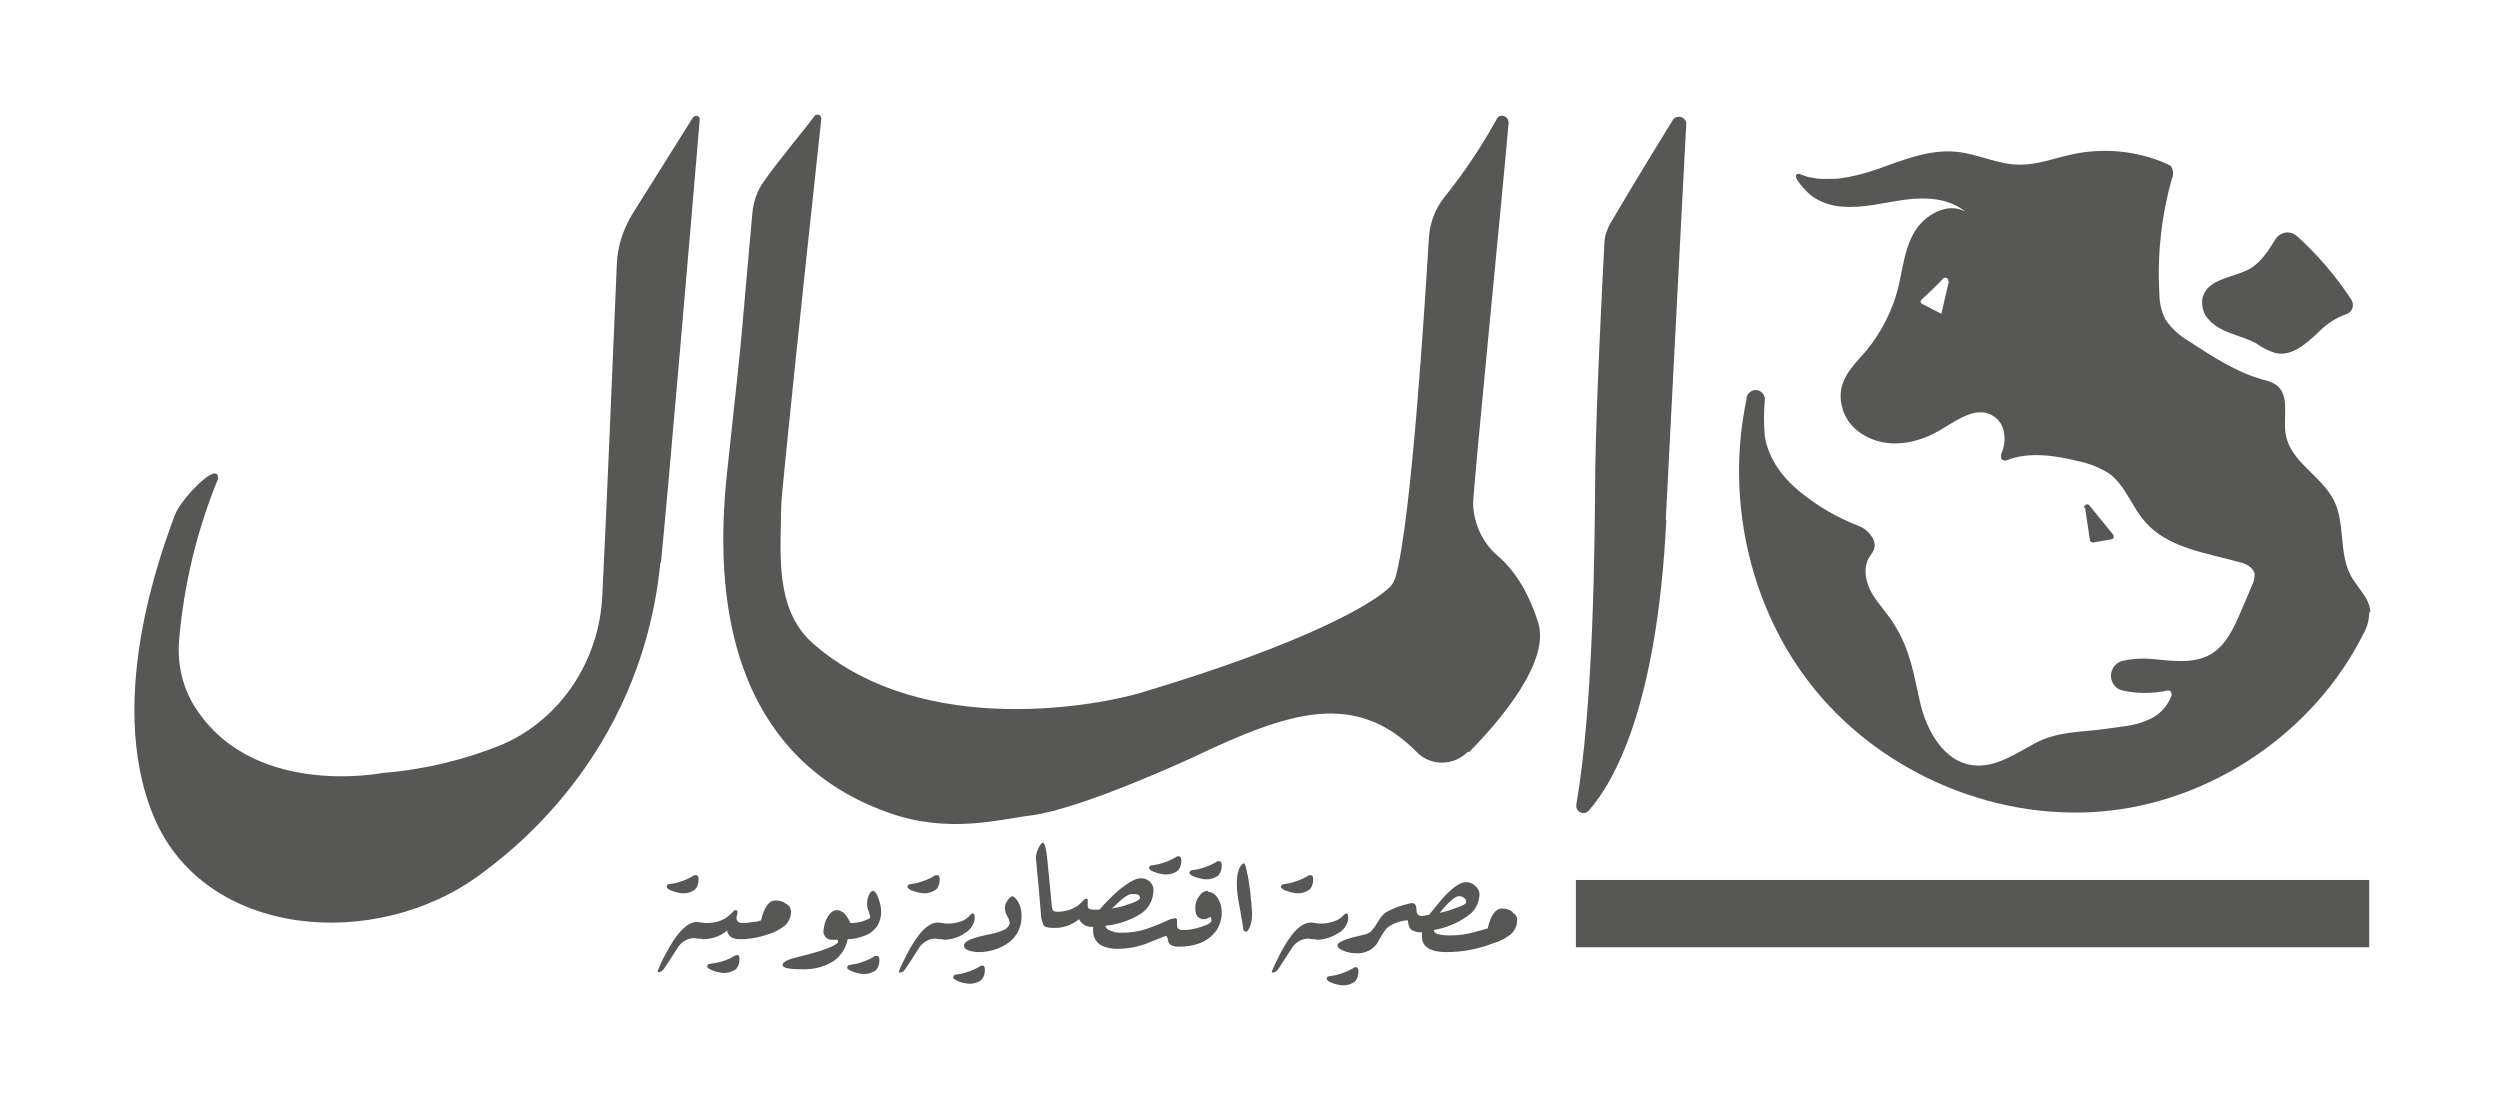 <svg xmlns="http://www.w3.org/2000/svg" id="Layer_1" data-name="Layer 1" viewBox="0 0 464.5 205"><defs><style>      .cls-1 {        fill: #575756;        stroke-width: 0px;      }    </style></defs><path class="cls-1" d="M146.9,169.1c0-.5-.4-1-.9-1.2-.5-.4-1.2-.6-1.9-.6-1.2,0-2.1,1.2-2.7,3.7-.5.2-1,.3-1.5.3-.6.1-1.2.2-1.8.2-.4,0-.8,0-1.1-.4-.2-.2-.2-.6,0-1.3.1-.5,0-.7-.3-.7s-.4.2-.8.6c-.3.3-.7.6-1.1.9-1,.6-2.2.9-3.4.9h0c-.4,0-.7,0-1.1-.1-.3,0-.5-.1-.8-.1-1.8,0-3.8,2-5.9,6.1-.6,1-1,2-1.4,3,0,.1,0,.2.2.2.5,0,.9-.4,1.1-.8.8-1.2,1.6-2.4,2.4-3.7.6-1,1.7-1.7,2.8-1.8.3,0,.6,0,.9.1.3,0,.7,0,1,.1h0c1.6,0,3.2-.5,4.5-1.6.2,1,.9,1.6,2.3,1.6h0c1.8,0,3.6-.3,5.3-.9,1.1-.3,2.2-.9,3.1-1.6.8-.7,1.2-1.7,1.2-2.8"></path><path class="cls-1" d="M124.8,165.5c.5.2.9.3,1.4.4,1,.2,2.1,0,2.9-.6.5-.5.7-1.2.7-1.9,0-.6-.2-.8-.5-.8-.2,0-.4,0-.6.2-1,.6-2.1,1-3.3,1.3l-1.2.2c-.2,0-.4.3-.3.5,0,.2.3.5.9.7"></path><path class="cls-1" d="M136.9,177.5c-.2,0-.4,0-.6.2-1,.6-2.1,1-3.3,1.2l-1.2.2c-.3,0-.4.3-.4.5s.4.5,1,.7c.4.2.9.3,1.4.4,1,.2,2,0,2.9-.6.5-.5.7-1.2.7-1.9,0-.6-.2-.8-.5-.8"></path><path class="cls-1" d="M162.3,165.5c-.3,0-.6.2-.8.7-.3.6-.4,1.2-.4,1.8,0,.4.1.9.3,1.3.1.3.2.7.3,1.1,0,.2-.4.4-1.2.7-.8.3-1.7.4-2.5.4h0c-.2-.5-.5-1-.8-1.4-.3-.5-.9-.9-1.6-1-.8,0-1.4.5-1.9,1.4-.4.7-.6,1.5-.7,2.4-.1.8.5,1.6,1.3,1.7.1,0,.3,0,.4,0h.5c.4,0,.5,0,.5.3,0,.2,0,.3-.2.4-.9.7-3.1,1.5-6.8,2.4-2.2.5-3.3,1-3.3,1.6s1.4.8,4,.8c2,0,3.9-.5,5.6-1.6,1.3-1,2.2-2.4,2.5-4,1,0,2-.2,3-.6,1.1-.3,2-1.1,2.6-2,.4-.8.7-1.8.6-2.7,0-.8-.2-1.5-.5-2.3-.3-.9-.6-1.3-.9-1.3"></path><path class="cls-1" d="M179,173.5c1.1-.5,1.9-1.5,2.1-2.7,0-.7,0-1.1-.4-1.1-.2.1-.5.3-.6.5-.4.4-.8.7-1.3.9-.8.3-1.7.5-2.5.5h0c-.4,0-.8,0-1.2-.1-.3,0-.5-.1-.8-.1-1.9,0-3.8,2-5.9,6.1-.5,1-1,2-1.4,3,0,.1,0,.2.2.2.5,0,.9-.4,1.1-.8.8-1.2,1.6-2.4,2.4-3.7.6-1,1.7-1.7,2.8-1.8.3,0,.6,0,.9.1.3,0,.7,0,1,.1h0c1.3,0,2.5-.4,3.6-1"></path><path class="cls-1" d="M162.9,177.6c-.2,0-.4,0-.6.2-1,.6-2.1,1-3.3,1.3-.4,0-.8.2-1.2.2-.2,0-.4.3-.4.5,0,0,0,0,0,0,0,.2.4.5,1,.7.4.2.9.3,1.4.4,1,.2,2,0,2.9-.6.5-.5.7-1.2.7-1.9,0-.5-.2-.8-.5-.8"></path><path class="cls-1" d="M169.6,165.5c.5.2.9.3,1.4.4,1,.2,2,0,2.9-.6.5-.5.7-1.2.7-1.9,0-.6-.2-.8-.5-.8-.2,0-.4,0-.6.2-1,.6-2.1,1-3.3,1.3l-1.2.2c-.3.1-.4.3-.4.5s.4.5.9.7"></path><path class="cls-1" d="M188.2,166.5c-.3,0-.7.3-1,.8-.3.4-.5.9-.5,1.4,0,.6.2,1.1.5,1.6.2.3.3.7.4,1.1,0,.5-.3.9-.9,1.3-1.1.5-2.2.8-3.4,1-2.8.6-4.2,1.2-4.2,2,0,.4.3.7.9.9.6.2,1.2.3,1.9.3,2.1,0,4.1-.7,5.7-1.9,1.5-1.2,2.3-3.1,2.2-5,0-.8-.2-1.7-.6-2.4-.4-.6-.7-1-1-1"></path><path class="cls-1" d="M182.6,179.4c-.2,0-.4,0-.6.2-1,.6-2.1,1-3.3,1.3l-1.2.2c-.2,0-.4.3-.4.5,0,0,0,0,0,0,0,.2.4.5.9.7.4.2.9.3,1.4.4,1,.2,2.1,0,2.9-.6.5-.5.7-1.2.7-1.9,0-.6-.2-.8-.5-.8"></path><path class="cls-1" d="M214.5,162c.4.2.9.3,1.4.4,1,.2,2.1,0,2.9-.6.5-.5.7-1.2.7-1.9,0-.6-.2-.8-.5-.8-.2,0-.4,0-.6.2-1,.6-2.1,1-3.3,1.3l-1.2.2c-.2,0-.4.2-.4.5,0,0,0,0,0,0,0,.2.4.5.9.7"></path><path class="cls-1" d="M222,162.9c.4.2.9.3,1.4.4,1,.2,2.1,0,2.9-.6.5-.5.7-1.2.7-1.9,0-.6-.2-.8-.5-.8-.2,0-.4,0-.6.2-1,.6-2.1,1-3.3,1.3l-1.2.2c-.2,0-.4.3-.4.5,0,.2.4.5.9.7"></path><path class="cls-1" d="M224.5,165.5c-.7,0-1.3.4-1.6.9-.6.7-.9,1.7-.8,2.6,0,.5.1.9.4,1.3.3.3.7.5,1.1.5.5,0,1-.2,1.3-.5.1.2.2.5.2.7,0,.4-.6.8-1.9,1.2-1.1.4-2.3.6-3.4.6-.7,0-1.1-.3-1.1-.8,0-.2,0-.4,0-.5,0-.2,0-.3,0-.4,0-.4-.1-.5-.4-.5-.7.1-1.4.4-2,.7-1.1.5-2.2.9-3.3,1.3-1.5.5-3,.7-4.6.7h0c-.6,0-1.2,0-1.8-.3-.8-.2-1.2-.6-1.2-1,2.2-.2,4.3-.9,6.2-2,1.6-.9,2.6-2.5,2.7-4.3.2-1.2-.7-2.3-1.9-2.5-.2,0-.4,0-.6,0-.8,0-2,.7-3.7,2-1.4,1.2-2.6,2.4-3.8,3.8-1.3.1-2.1,0-2.2-.5,0,0,0-.2,0-.2,0-.2,0-.3,0-.5,0-.2,0-.3,0-.5,0-.2,0-.3-.3-.3s-.4.2-.8.6c-.3.3-.7.7-1.1.9-1,.6-2.2.9-3.4.9-.5,0-.8-.1-.9-.3-.1-.3-.2-.7-.2-1-.3-3.4-.6-6.2-.8-8.3-.2-2.1-.5-3.2-.8-3.2s-.6.4-.9,1.1c-.3.6-.5,1.3-.4,2,.4,4.1.7,7.5.9,10.1,0,.7.2,1.4.5,2.1.3.4.9.5,1.8.5h0c1.7.1,3.4-.5,4.8-1.6.5,1,1.5,1.5,2.6,1.4,0,.3,0,.5,0,.8,0,1.1.6,2.2,1.6,2.7.9.4,1.8.6,2.8.6h0c1.8,0,3.6-.3,5.3-.9l3.5-1.4c.3-.1.4-.1.5,0,0,0,.1.2.2.5,0,.9.7,1.4,1.9,1.4h0c3,0,5.2-.8,6.7-2.5.9-1,1.4-2.4,1.4-3.8,0-1.1-.3-2.2-1-3.1-.4-.5-1-.8-1.6-.8M210.4,166.1c1,0,1.4.2,1.4.7,0,0,0,0,0,.1-.1.3-.8.7-2.1,1.1-1,.4-2,.6-3.1.8,1.8-1.8,3-2.7,3.7-2.7"></path><path class="cls-1" d="M248.4,173.5c1.1-.5,1.9-1.5,2.1-2.7,0-.7,0-1.1-.4-1.1-.2.1-.5.3-.6.5-.4.4-.9.7-1.4.9-.8.3-1.7.5-2.5.5h0c-.4,0-.8,0-1.2-.1-.3,0-.5-.1-.8-.1-1.9,0-3.8,2-5.9,6.1-.5,1-1,2-1.4,3,0,.1,0,.2.2.2.4,0,.8-.3,1.1-.8l2.4-3.7c.6-1,1.7-1.7,2.8-1.8.3,0,.6,0,.9.1.3,0,.7,0,1,.1h0c1.3,0,2.5-.4,3.6-1"></path><path class="cls-1" d="M239,165.5c.5.2.9.3,1.4.4,1,.2,2,0,2.9-.6.5-.5.7-1.2.7-1.9,0-.6-.2-.8-.5-.8-.2,0-.4,0-.6.2-1,.6-2.1,1-3.3,1.3l-1.2.2c-.3.1-.4.3-.4.5s.4.5.9.7"></path><path class="cls-1" d="M231,172.6c0,.3.2.5.5.5s.5-.4.8-1.1c.3-.9.4-1.8.3-2.7,0-.6-.1-1.8-.3-3.5s-.4-2.9-.6-3.7c-.2-1.1-.4-1.7-.6-1.7s-.6.4-.9,1.1c-.3.8-.4,1.7-.4,2.6,0,1.4.2,2.9.5,4.3.5,2.7.7,4.1.7,4.2"></path><path class="cls-1" d="M252,179.7c-.2,0-.4,0-.6.2-1,.6-2.1,1-3.3,1.3l-1.2.2c-.2,0-.4.2-.4.5,0,0,0,0,0,0,0,.2.4.5.9.7.5.2.9.3,1.4.4,1,.2,2.1,0,2.9-.6.5-.5.7-1.2.7-1.9,0-.6-.2-.8-.5-.8"></path><path class="cls-1" d="M281,169.4c-.5-.4-1.2-.6-1.9-.6-1.2,0-2.1,1.2-2.7,3.7-1.4.4-2.2.6-2.5.7-1.4.4-2.9.6-4.4.6h0c-2.1,0-3.1-.3-3.1-1,2.3-.4,4.5-1.3,6.4-2.7,1.3-.9,2-2.3,2.1-3.9,0-.6-.3-1.2-.8-1.6-.4-.4-1-.7-1.7-.7-.9,0-2.1.7-3.6,2.2-.6.6-1.7,1.9-3.3,3.9-.4,0-.8.1-1.2.2-.7,0-1.1-.3-1.1-1s-.2-1.4-.7-1.4c-.2,0-.5,0-.7.1-1.5.3-3,.9-4.3,1.6-.4.3-.7.6-1,1l-.7,1.1h0c-.3.6-.7,1-1.1,1.5-.4.3-.9.5-1.4.6l-2.1.5c-1.8.5-2.7,1-2.7,1.4s.3.7,1,1c.7.3,1.5.5,2.2.5,1.9.2,3.7-.7,4.5-2.4.6-1.1,1.1-1.8,1.4-2.2.5-.4,1.1-.8,1.7-1,.7-.3,1.5-.5,2.3-.5,0,.7.2,1.4.7,1.8.6.3,1.2.5,1.9.4,0,.3,0,.5,0,.8,0,1.9,1.5,2.9,4.6,2.9h0c3,0,6-.6,8.8-1.7,1.1-.3,2.2-.9,3.1-1.6.8-.7,1.2-1.7,1.2-2.8,0-.5-.4-1-.8-1.2M271.2,166.5c.3,0,.7.2.9.4.3.3.4.5.3.8s-.7.6-1.9,1c-1,.4-2,.7-3,.9,1.7-2.1,2.9-3.1,3.6-3.1"></path><path class="cls-1" d="M122.7,104.5c-3.6,36.6-29.1,54.7-33.5,58-19.3,14.3-51.1,11.9-60.6-10.7s2.5-52,3.8-55.9c1-2.7,5.3-7.3,7.2-7.9.4-.1.8,0,.9.5,0,.2,0,.4,0,.5-3.9,9.5-6.3,19.5-7.2,29.7-.4,4.1.4,8.2,2.4,11.8,10.5,18.1,35.5,13.1,35.5,13.1,7.6-.6,15.1-2.4,22.2-5.3,10.9-4.8,17.9-15.6,18.5-27.5.8-15.9,2.1-47.6,2.7-61.6.1-3.4,1.2-6.7,3-9.6l11.1-17.7c.2-.3.6-.5,1-.3.2.1.4.4.3.7-1.1,13.3-5.8,68.3-7.2,82.3"></path><path class="cls-1" d="M309.6,96.6c-1.7,34.8-9.8,48.8-14.4,54-.5.6-1.4.6-1.9.1-.4-.3-.5-.8-.4-1.3,3.2-18.6,3.4-48.1,3.5-62.3.2-12.6,1.3-34.7,1.7-41.9,0-1.3.5-2.6,1.1-3.7,5.2-8.8,9.2-15.3,11.6-19.2.4-.6,1.2-.8,1.9-.4.4.3.7.7.6,1.2-.8,15-3,57.8-3.8,73.5"></path><path class="cls-1" d="M272.7,139.7c-2.6,2.6-6.8,2.7-9.4.1,0,0,0,0,0,0-11.5-11.7-23.9-7.5-41.2.7-.6.3-21.1,9.8-30.5,11-5.8.7-15.3,3.5-26.5-.5-16.8-5.9-34.5-21.9-30-63.3,3.6-33.2,2.2-20.9,4.7-48.2.2-2.1.9-4.1,2.2-5.9,2.8-4,7.8-9.9,9.3-12,.2-.3.7-.4,1-.2.2.2.3.4.3.7-.9,8.4-4.6,42.2-7.2,68.7-.2,1.9-.3,3.8-.3,5.8-.2,8.4-.5,17.3,6,23,20.7,18.1,54,11.2,60.9,9.1,31.5-9.4,43.6-16.9,46.3-19.7.5-.5.8-1.2,1-1.8,2.9-10.3,5.4-49.9,6.2-63.2.2-2.7,1.2-5.3,2.9-7.4,3.6-4.5,6.9-9.4,9.7-14.5.3-.6,1-.8,1.6-.4.4.2.6.7.6,1.1-1,12-6.6,67.7-6.6,71,.2,3.7,1.8,7.1,4.6,9.5,2.7,2.3,5.5,6.1,7.5,12.4,2.2,7.1-6.7,17.8-12.8,24"></path><rect class="cls-1" x="292.8" y="163.5" width="147.4" height="12.5"></rect><path class="cls-1" d="M410.4,59.4c-1-1-1.4-2.5-1.2-3.9.8-3.8,5.7-3.8,8.9-5.6,2.1-1.3,3.4-3.4,4.7-5.5.8-1.2,2.4-1.6,3.6-.8.1,0,.2.2.3.2,3.9,3.5,7.3,7.5,10.2,11.9.5.8.3,2-.6,2.5-.1,0-.3.2-.4.2-1.8.6-3.5,1.7-4.9,3.1-2.3,2.2-5.1,4.8-8.2,4.1-1.3-.4-2.5-1-3.6-1.8-2.9-1.6-6.5-1.8-8.9-4.5M440.2,113.8c0,1.4-.4,2.8-1.1,4-9.2,18.4-28.5,31.4-49,33s-41.6-7.8-54.1-24.2c-11.2-14.7-15.3-34.4-11.5-52.4,0,0,0-.2,0-.3.2-.9,1.1-1.6,2-1.4.9.2,1.5,1,1.4,1.9-.2,2.2-.2,4.5,0,6.7.7,4.2,3.4,7.8,6.7,10.4,3.2,2.6,6.8,4.7,10.7,6.2,1.1.4,2,1.2,2.6,2.2,1,1.8,0,2.7-.7,3.8-1.1,2.1-.5,4.7.7,6.7s2.9,3.7,4.1,5.7c2.9,4.7,3.5,8.8,4.7,14.2s4.5,11.4,10.1,11.9c4,.4,7.6-2.1,11.1-4,4.4-2.4,8.6-2.1,13.5-2.8,2.6-.4,5.2-.5,7.6-1.6,2.1-.8,3.7-2.5,4.5-4.6,0-.4-.1-.8-.5-.9-.1,0-.2,0-.3,0-2.7.6-5.6.6-8.3,0-1.5-.3-2.5-1.9-2.1-3.4.2-1,1-1.8,2-2.1,1.7-.4,3.4-.5,5.1-.4,3.8.3,7.9,1.1,11.3-.8,2.9-1.7,4.4-5,5.7-8.1.7-1.6,1.4-3.2,2-4.7.4-.7.5-1.4.5-2.2-.3-1.3-1.7-1.9-3-2.2-6.1-1.7-13.1-2.6-17.3-7.4-2.5-2.8-3.7-6.8-6.7-9-1.7-1.1-3.7-1.9-5.7-2.3-4.4-1.1-9.3-1.8-13.3-.2-.4.2-1,0-1.1-.4,0-.2,0-.5,0-.7.6-1.3.8-2.8.5-4.2-.2-1.1-.8-2.1-1.8-2.8-3-2.1-6.5.4-9.5,2.2-4.5,2.8-10.3,4.1-15.1,1-1.9-1.2-3.2-3-3.7-5.2-1.1-4.6,2.1-7.4,4.6-10.3,2.7-3.3,4.7-7.2,5.8-11.3.9-3.6,1.2-7.5,3.1-10.7s6.1-5.6,9.4-3.8c-3-2.5-7.3-2.7-11.1-2.2s-7.7,1.6-11.6,1.3c-2.1-.1-4.1-.8-5.8-2-.7-.5-4.1-3.9-2.5-4.1.4,0,1.4.5,1.9.6.6.1,1.2.2,1.8.3,1.2.1,2.4,0,3.7,0,2.4-.3,4.8-.9,7.1-1.7,4.8-1.7,9.8-3.8,14.9-3.3,4,.4,7.8,2.4,11.8,2.4,3.3,0,6.4-1.2,9.6-1.9,5.9-1.3,12.1-.7,17.6,1.7.3.1.6.3.9.5.4.7.5,1.6.1,2.4-1.9,6.8-2.7,13.9-2.3,21,0,1.7.3,3.4,1.1,5,1.1,1.7,2.7,3.1,4.4,4.1,4.3,2.8,8.7,5.7,13.6,7.1.9.2,1.8.5,2.6,1,2.7,2,1.2,6.1,1.8,9.3.9,5,6.6,7.6,8.9,12.1,2.2,4.3.9,9.9,3.2,14.1.9,1.6,2.2,3,3,4.5.3.7.6,1.4.6,2.2M362,52.2c0-.3-.1-.5-.4-.6-.2,0-.4,0-.5.1h0c-1.4,1.5-3.2,3.2-4.1,4-.2.2-.2.5,0,.7,0,0,.1,0,.2.1l3.5,1.8s0,0,0,0c0,0,0,0,0,0,.1-.5.8-3.4,1.4-6M387.4,94.3c.3,2,.6,4,.9,6,0,.3.3.5.6.5,0,0,0,0,0,0l3.4-.6c.3,0,.5-.3.4-.6,0,0,0-.2-.1-.3-1.5-1.8-2.9-3.6-4.4-5.4-.2-.2-.5-.3-.8,0-.1.1-.2.3-.2.5"></path></svg>